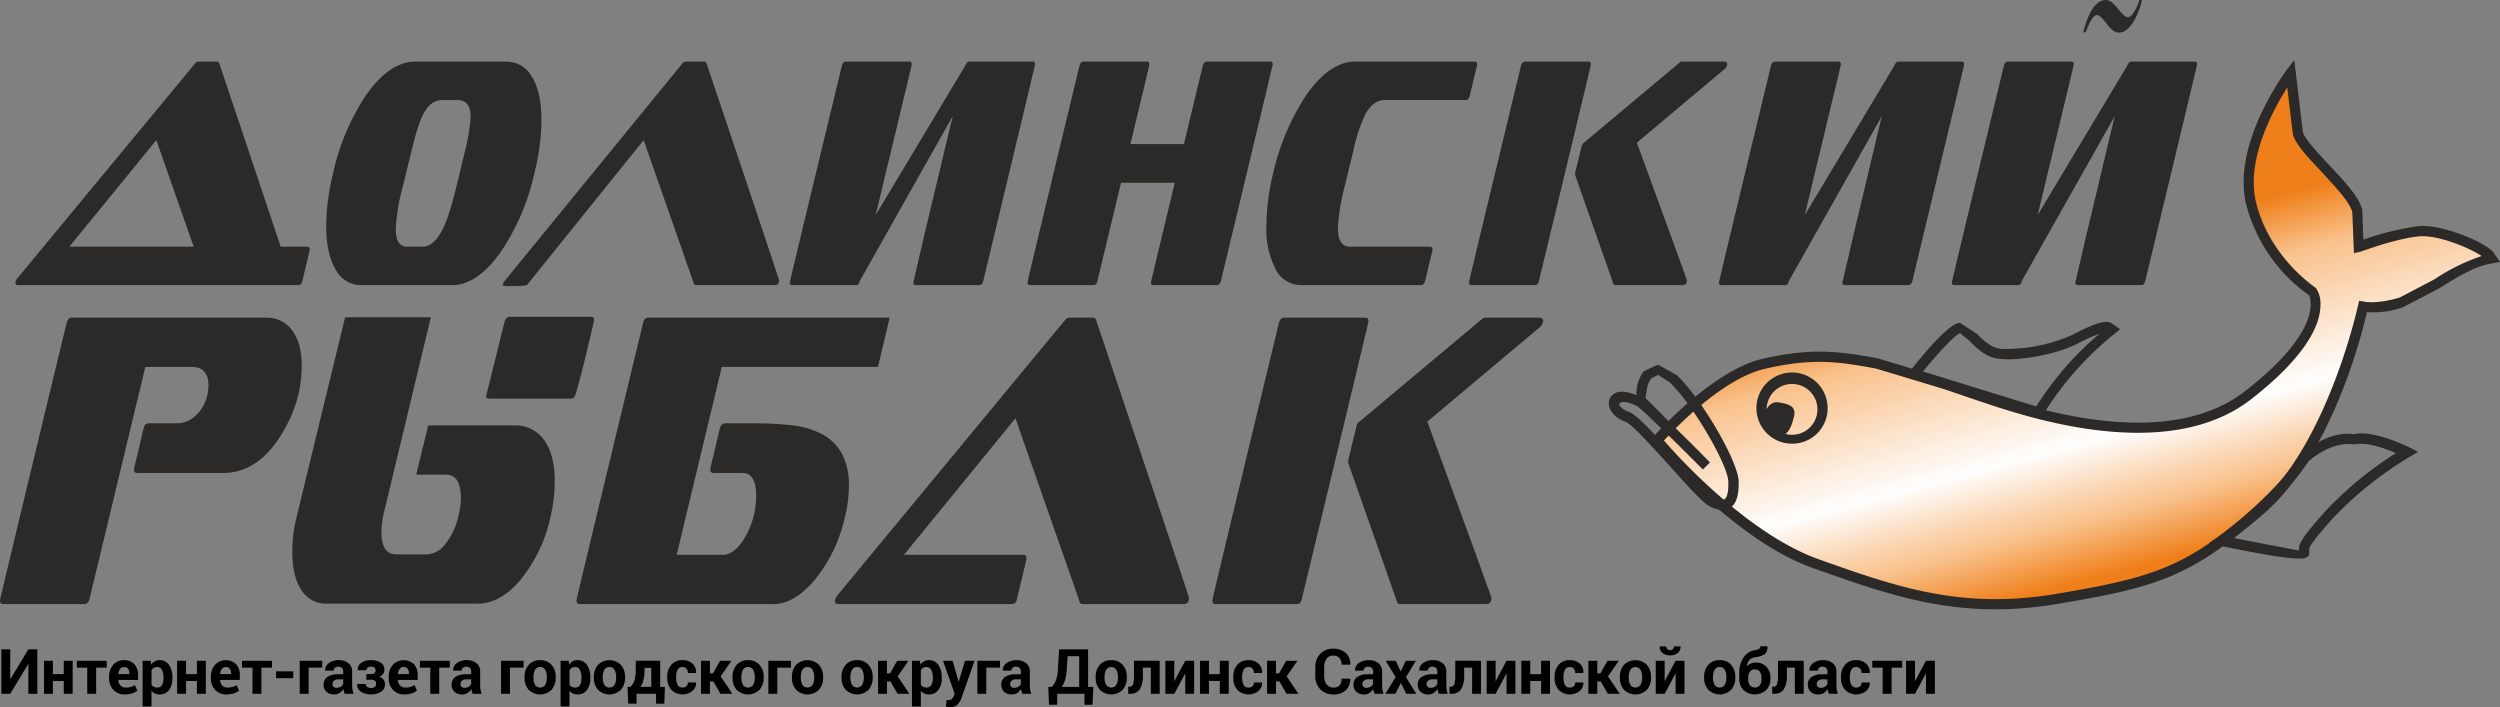 <svg xmlns="http://www.w3.org/2000/svg" xmlns:xlink="http://www.w3.org/1999/xlink" viewBox="0 0 449.001 127"><rect x="0" y="0" width="449.001" height="127" fill="#808080" stroke="none"/><defs><style>.cls-1{fill:#2b2a29;}.cls-2,.cls-3,.cls-4,.cls-5,.cls-6{fill-rule:evenodd;}.cls-2{fill:url(#Безымянный_градиент_3);}.cls-3{fill:url(#Безымянный_градиент_5);}.cls-4{fill:url(#Безымянный_градиент_5-2);}.cls-5{fill:url(#Безымянный_градиент_5-3);}.cls-6{fill:url(#Безымянный_градиент_5-4);}</style><linearGradient id="Безымянный_градиент_3" x1="368.021" y1="46.133" x2="389.049" y2="124.609" gradientUnits="userSpaceOnUse"><stop offset="0" stop-color="#ef7f1a"/><stop offset="0.128" stop-color="#f9c18b"/><stop offset="0.416" stop-color="#fefefe"/><stop offset="0.517" stop-color="#fbd8b7"/><stop offset="0.586" stop-color="#f9c18b"/><stop offset="0.713" stop-color="#ef7f1a"/></linearGradient><linearGradient id="Безымянный_градиент_5" x1="-2364.94" y1="-145517.289" x2="-2364.94" y2="-184180.534" gradientTransform="matrix(0, 0, 0, 0, 318.528, 2627.556)" gradientUnits="userSpaceOnUse"><stop offset="0" stop-color="#ef7f1a"/><stop offset="0.129" stop-color="#f9c18b"/><stop offset="0.502" stop-color="#fefefe"/><stop offset="0.871" stop-color="#f9c18b"/><stop offset="1" stop-color="#ef7f1a"/></linearGradient><linearGradient id="Безымянный_градиент_5-2" x1="-2342.231" y1="-13118.303" x2="-2342.231" y2="-13151.674" xlink:href="#Безымянный_градиент_5"/><linearGradient id="Безымянный_градиент_5-3" x1="316.383" y1="73.416" x2="327.315" y2="73.416" xlink:href="#Безымянный_градиент_5"/><linearGradient id="Безымянный_градиент_5-4" x1="-2352.806" y1="-13009.214" x2="-2352.806" y2="-13030.678" xlink:href="#Безымянный_градиент_5"/></defs><title>logo</title><g id="Слой_2" data-name="Слой 2"><g id="Layer_8" data-name="Layer 8"><path class="cls-1" d="M39.373,11.354a.468.468,0,0,0-.412-.292H35.608a.716.716,0,0,0-.537.292L3.122,49.982a1.423,1.423,0,0,0-.348.761q0,.468.506.468h50.3q.6,0,.727-.76,1.329-5.5,1.329-5.619,0-.526-.412-.527H50.412q-1.55-4.624-4.27-12.759T39.373,11.354ZM28.08,25.167l6.706,19.138H12.453ZM81.2,51.211q4.587,0,8.857-6.145a41.055,41.055,0,0,0,5.915-13.929A40.669,40.669,0,0,0,97.239,21.6q0-5.208-1.8-7.959a5.21,5.21,0,0,0-4.587-2.575H74.59q-4.65,0-8.889,6.086a41.108,41.108,0,0,0-5.883,13.989A41.021,41.021,0,0,0,58.584,40.5q0,5.209,1.8,8.077a5.115,5.115,0,0,0,4.555,2.633Zm3.321-30.2a32.356,32.356,0,0,1-1.012,6.145l-1.55,6.38q-.6,2.458-1.154,4.243a24.867,24.867,0,0,1-1.092,2.956q-1.644,3.57-3.859,3.57H73.072q-1.994,0-1.993-3.219a34.924,34.924,0,0,1,1.265-7.55l1.55-6.38q.537-2.223,1.028-3.8a19.9,19.9,0,0,1,.933-2.516q1.36-2.868,3.543-2.868h2.784Q84.522,17.968,84.522,21.011Zm54.64,30.2q.759,0,.759-.878,0-.233-13.032-38.979a.467.467,0,0,0-.412-.292h-3.352a.717.717,0,0,0-.538.292l-31.949,39.1a1.42,1.42,0,0,0-.348.76c0,.079.126.127.38.147s.569.029.948.029q.981,0,1.566-.029c.391-.02.691-.039.9-.059a2.587,2.587,0,0,0,.411-.058.541.541,0,0,1,.127-.03L115.6,25.167l9.015,25.751a.374.374,0,0,0,.38.293Zm36.672,0q.57,0,.76-.76,9.3-38.686,9.3-38.863,0-.526-.38-.526H174.1a.529.529,0,0,0-.412.175,2.451,2.451,0,0,0-.316.469v.058l-.032.059L157.266,38.628q.57-2.341,1.266-5.268t1.423-5.911q.727-2.984,1.408-5.853t1.217-5.062q.538-2.194.855-3.57t.316-1.376c0-.351-.126-.526-.38-.526H151.92q-.537,0-.727.761-9.332,38.628-9.332,38.862c0,.351.138.526.411.526h11.42q.6,0,.728-.76l16.7-29.615q-.728,2.985-1.518,6.32T168.022,33.8q-.792,3.306-1.519,6.35t-1.265,5.384q-.538,2.342-.87,3.746t-.332,1.405q0,.526.379.526Zm42.683,0q.57,0,.759-.76,9.3-38.686,9.3-38.863c0-.351-.126-.526-.38-.526H216.777c-.379,0-.633.253-.759.761l-3.385,14.046h-9.616q3.417-14.1,3.416-14.281,0-.526-.379-.526H194.6q-.537,0-.728.761-9.332,38.628-9.331,38.862,0,.526.411.526h11.419q.6,0,.728-.76l4.239-17.618h9.648q-4.272,17.734-4.271,17.852,0,.526.38.526Zm36.672,0q.57,0,.759-.76l1.3-5.385a.589.589,0,0,0,.031-.234q0-.526-.411-.527H242.441q-2.151,0-2.15-3.4a36.623,36.623,0,0,1,1.2-7.374l1.55-6.38a28.728,28.728,0,0,1,2.088-6.437q1.392-2.751,3.638-2.751h14.424q.57,0,.76-.7l1.3-5.443a.6.6,0,0,0,.031-.235q0-.526-.411-.526H243.422q-4.65,0-8.857,6.086a42.745,42.745,0,0,0-5.915,13.989,40.955,40.955,0,0,0-1.2,9.364,15.594,15.594,0,0,0,1.771,8.077,5.115,5.115,0,0,0,4.555,2.633Zm20.477,0q.6,0,.727-.76,9.332-38.629,9.332-38.863,0-.526-.379-.526H273.894q-.537,0-.727.761-9.331,38.628-9.332,38.862,0,.526.412.526Zm26.539,0q.761,0,.76-.878,0-.175-8.984-24.7l15.753-13.227a1.168,1.168,0,0,0,.475-.878q0-.468-.506-.468h-7.656a.563.563,0,0,0-.379.175L284.4,25.694a.935.935,0,0,0-.349.585l-1.17,4.8.032.41,6.832,19.43a.373.373,0,0,0,.38.293Zm40.5,0q.57,0,.759-.76,9.3-38.686,9.3-38.863,0-.526-.38-.526H340.966a.529.529,0,0,0-.412.175,2.4,2.4,0,0,0-.316.469v.058l-.032.059L324.137,38.628q.57-2.341,1.265-5.268t1.424-5.911q.727-2.984,1.408-5.853t1.218-5.062q.537-2.194.853-3.57t.317-1.376q0-.526-.38-.526H318.791q-.537,0-.727.761-9.332,38.628-9.332,38.862,0,.526.411.526h11.419q.6,0,.728-.76l16.7-29.615q-.728,2.985-1.518,6.32T334.892,33.8l-1.518,6.35q-.728,3.044-1.266,5.384t-.869,3.746l-.333,1.405q0,.526.38.526Zm41.829,0q.569,0,.759-.76,9.3-38.686,9.3-38.863,0-.526-.38-.526H382.794a.526.526,0,0,0-.411.175,2.361,2.361,0,0,0-.316.469v.058l-.032.059L365.966,38.628q.569-2.341,1.265-5.268t1.423-5.911q.728-2.984,1.408-5.853t1.218-5.062q.537-2.194.854-3.57t.316-1.376c0-.351-.126-.526-.38-.526H360.619q-.537,0-.727.761-9.332,38.628-9.331,38.862,0,.526.411.526h11.419q.6,0,.727-.76l16.7-29.615q-.729,2.985-1.519,6.32T376.721,33.8q-.792,3.306-1.519,6.35t-1.265,5.384q-.537,2.342-.87,3.746l-.332,1.405c0,.351.126.526.38.526ZM384.692,0h-.443q-1.107,3.1-2.119,3.1-.538,0-1.74-1.522Q379.189,0,378.239,0q-2.625,0-4.081,5.794h.444q1.106-3.1,2.055-3.1.507,0,1.708,1.58,1.172,1.581,2.183,1.581,1.361,0,2.531-1.815A12.367,12.367,0,0,0,384.692,0Z"/><path class="cls-1" d="M40.041,84.948q6.81,0,11.227-8.174a22.5,22.5,0,0,0,2.918-11.1q0-4.5-2.107-6.824a5.631,5.631,0,0,0-4.337-1.8H12.928q-.729,0-.972.975Q0,107.519,0,107.819q0,.675.567.675h14.55q.729,0,.972-.975L26.1,65.9h8.309q3.039,0,3.039,3.374a10.34,10.34,0,0,1-.2,1.65,7.017,7.017,0,0,1-2.229,3.824,4.687,4.687,0,0,1-3.039,1.275H26.749q-.811,0-.973.975l-1.662,6.974a.722.722,0,0,0-.041.3q0,.675.528.675Zm42.731,4.5a12.322,12.322,0,0,1-.405,3.075,12.457,12.457,0,0,1-2.31,5.1,4.437,4.437,0,0,1-3.405,1.95H71.181q-2.675,0-2.675-4.05a16.474,16.474,0,0,1,.446-3.449l8.429-35.094h-15.4L53.186,93.2a24.809,24.809,0,0,0-.689,5.849q0,4.723,1.824,7.2a5.166,5.166,0,0,0,4.3,2.175H85.731q4.133,0,7.74-4.274a26.794,26.794,0,0,0,5.35-11.1,28.584,28.584,0,0,0,.811-6.524q0-5.323-2.27-7.949a6.222,6.222,0,0,0-4.9-2.174H76.9l-2.148,8.849H80.1Q82.772,85.249,82.772,89.447ZM102.509,71.6q.649,0,.932-.975.324-1.125.507-1.8t.486-1.837q.3-1.163.811-3.262t1.439-6.149v-.15q0-.525-.487-.525H91.526q-.649,0-.932.975L87.311,71.15q0,.451.568.451Zm36.408,36.893q3.81,0,7.538-4.5a27.214,27.214,0,0,0,5.269-11.023,22.964,22.964,0,0,0,.729-5.549,11.881,11.881,0,0,0-1.357-6.149,8.867,8.867,0,0,0-3.669-3.412,15.719,15.719,0,0,0-5.39-1.5,60.224,60.224,0,0,0-6.525-.337h-5.227q-.771,0-1.014.975l-1.662,6.974a1.138,1.138,0,0,1-.04.3q0,.675.567.675h5.229q2.431,0,2.431,4.049a14.688,14.688,0,0,1-1.905,7.35q-1.9,3.3-4.052,3.3H121.53L129.636,65.9h28.046l2.107-8.849H116.464q-.81,0-.972.975-11.957,49.491-11.956,49.791,0,.675.527.675Zm73.653,0q.974,0,.973-1.125,0-.3-16.7-49.941a.6.6,0,0,0-.527-.375h-4.3a.919.919,0,0,0-.689.375L150.4,106.919a1.826,1.826,0,0,0-.446.975q0,.6.648.6h31.126q.771,0,.932-.975,1.7-7.049,1.7-7.2c0-.451-.176-.675-.528-.675h-21.48l20.021-24.521,11.551,32.994a.479.479,0,0,0,.487.375Zm20.318,0q.77,0,.932-.975,11.957-49.49,11.956-49.791c0-.449-.162-.675-.486-.675H230.619q-.69,0-.933.975-11.955,49.491-11.955,49.791,0,.675.526.675Zm34,0q.972,0,.972-1.125,0-.225-11.51-31.644l20.183-16.947a1.492,1.492,0,0,0,.608-1.125c0-.4-.216-.6-.649-.6h-9.808a.728.728,0,0,0-.486.226L244.074,75.8a1.2,1.2,0,0,0-.446.75l-1.5,6.149.041.525,8.754,24.895a.478.478,0,0,0,.486.375Z"/><path class="cls-2" d="M424.374,55.108s2.38.565,6.884-.789C435.806,53,441.509,47.461,447.3,46.4c.3-1.29-8.416-5.184-12.74-4.87-4.324.341-10.931,2.855-10.931,2.855a18.148,18.148,0,0,0-.27-6.4C422.591,34.176,413.468,27,412.7,23.9a95.435,95.435,0,0,1-1.289-10.771S401.813,26,404.3,36.4A27.811,27.811,0,0,0,415.233,52.26s4.638,6.178-11.47,18.738c-16.1,12.509-44.655,1.1-49.338-.276C349.716,69.3,343.718,66.5,337.111,65.3c-6.608-1.244-11.515-2.04-20.342.045C307.9,67.374,297.6,79.075,297.6,79.075s14.255,17.108,28.31,22.112c14.075,4.934,26.026,9.321,43.52,6.376,17.468-2.918,23.215-4.592,36.411-15.838,13.151-11.271,18.533-36.617,18.533-36.617Z"/><path class="cls-1" d="M423.5,54.9c-.071.25-5.5,25.146-18.29,36.1-12.695,10.841-18.122,12.676-35.911,15.659-17.09,2.9-28.926-1.334-42.615-6.2-12.74-4.5-25.372-18.488-27.835-21.342,1.45-1.6,10.315-11.066,18.1-12.876,8.532-1.969,13.17-1.314,19.983-.044l11.97,3.6,5.229,1.784,1.809.615c8.262,2.759,33.358,11.221,48.407-.525,10.393-8.121,12.407-13.754,12.407-16.9a5,5,0,0,0-.8-3.034c-.34-.27-8.416-5.607-10.8-15.525a15.692,15.692,0,0,1-.385-3.413c0-6.7,3.894-13.714,6.024-17.089.359,2.989,1,8.378,1,8.378.429,1.719,2.6,4.073,5.138,6.742,2.4,2.624,5.2,5.569,5.543,7.307l.294,7.333,1.2-.27c.045,0,6.518-2.444,10.656-2.758,3.444-.251,9.237,2.238,11.072,3.547a35.3,35.3,0,0,0-8.487,4.189l-6.229,3.259c-4.138,1.244-6.357.744-6.377.744l-.9-.154ZM369.59,108.449c18.167-3.035,23.761-4.907,36.816-16.044C418.761,81.833,424.22,59.932,425.1,56.057a16.465,16.465,0,0,0,6.453-.859l6.608-3.464c3.054-1.918,6.178-3.868,9.3-4.407L449,47.051l-1.2-1.764c-1.566-1.835-9.167-5-13.312-4.683a48.944,48.944,0,0,0-10.026,2.444c-.064-1.79-.2-5.3-.2-5.3-.43-2.239-3.284-5.273-6.023-8.192-2.034-2.194-4.369-4.657-4.658-5.9L412.064,10.8l-1.38,1.763c-.4.565-9.846,13.35-7.287,24.057a28.75,28.75,0,0,0,11.342,16.429c-.206-.18,3.483,5.523-11.5,17.179-14.28,11.156-38.7,2.893-46.708.225l-1.835-.61-5.183-1.789-12.24-3.689c-7.082-1.315-12.016-1.925-20.752.09-8.988,2.085-19.169,13.536-19.6,14.03l-.519.59.494.609c.59.725,14.575,17.34,28.7,22.337C340.01,107.134,352.051,111.438,369.59,108.449Z"/><path class="cls-3" d="M366.126,74.071a55.491,55.491,0,0,1,12.945-14.754c-.179-1.354-3.008-.18-6.267,1.52a30.361,30.361,0,0,1-13.561,2.714c-3.619-.36-5.517-4.639-7.237-4.639s-8.218,8.3-8.218,8.3Z"/><path class="cls-1" d="M365.715,72.987c-1.219-.341-18.077-5.568-20.342-6.268,2.694-3.329,5.818-6.652,6.678-6.883-.045,0,1.694,1.405,1.694,1.405,1.315,1.334,2.964,2.989,5.407,3.214,3.779.429,10.617-.95,14.056-2.784a32.262,32.262,0,0,1,3.868-1.739A56.758,56.758,0,0,0,365.715,72.987Zm1.2,1.539a56.694,56.694,0,0,1,12.766-14.5l1.084-.885-1.6-1.155c-.77-.359-2.149-.4-6.813,2.085a29.166,29.166,0,0,1-13.009,2.578c-1.79-.205-3.124-1.539-4.324-2.713l-3.009-1.95c-1.9,0-6.408,5.408-8.942,8.647l-.815,1.065,24.306,7.487Z"/><path class="cls-4" d="M432.335,81.211v-.006c-.1-.046-6.152-3.074-9.34-2.31-4.182-.545-7.826,2.31-9.167,3.483-5.158,7.833-14.864,14.755-14.864,14.755h0s14.684,3.079,14.864,2.129c.205-.974-1.129-.589,4.574-6.947A68.93,68.93,0,0,1,432.335,81.211Z"/><path class="cls-1" d="M417.722,91.725c-4.208,4.683-4.818,5.883-4.818,6.857a1.748,1.748,0,0,0,.019.315c-.474-.135-6.132-1.155-11.791-2.284,3.016-2.264,9.482-7.646,13.466-13.76,2.72-2.284,5.613-3.419,8.288-3.034,2.149-.475,5.337.66,7.422,1.565A64.213,64.213,0,0,0,417.722,91.725Zm-3.464,8.352.481-.32V98.718c-.026-.27-.071-.835,4.343-5.748a65.954,65.954,0,0,1,13.734-10.951l1.475-.86-1.539-.8c-.25-.09-6.428-3.214-9.982-2.373-2.829-.43-6.267.814-9.526,3.663-5.183,7.806-14.735,14.664-14.851,14.754L396.7,97.562l2.059.456C412.9,101,413.944,100.327,414.258,100.077Z"/><path class="cls-5" d="M316.383,73.4a5.467,5.467,0,1,1,5.453,5.382,5.406,5.406,0,0,1-5.453-5.382Z"/><path class="cls-1" d="M326.411,73.4a4.563,4.563,0,1,1-4.575-4.439A4.554,4.554,0,0,1,326.411,73.4Zm1.828,0a6.394,6.394,0,1,0-6.4,6.287A6.346,6.346,0,0,0,328.239,73.4Z"/><path class="cls-1" d="M322.222,74.706c.384-1.79-1.021-2.194-2.92-2.463-1.9-.251-2.694,2.668-2.694,2.668s.9,2.739,2.694,3.214C321.093,78.645,321.836,76.451,322.222,74.706Z"/><path class="cls-6" d="M311.335,86.5c-.09-4.119-10-20.163-13.529-20.1-3.535.1-2.971,5.657-2.971,5.657l11.637,11.637s-11.065-11.226-12.2-11.7c-1.155-.5-2.964-1.135-3.913-.5-.949.7-.59,2.489,1.9,3.374,2.489.86,12.785,14.056,15.274,15.255,2.5,1.245,3.894.494,3.8-3.624Z"/><path class="cls-1" d="M299.91,68.689c4.343,4.227,10.476,14.96,10.495,17.808.071,2.425-.43,3.008-.674,3.143-.3.231-.955.1-1.789-.359-1-.456-4.119-3.939-6.832-6.947-4.369-4.818-7.134-7.853-8.558-8.353-1.11-.385-1.7-.994-1.764-1.424.314-.455.994-.61,3.124.314.815.43,6.742,6.249,11.926,11.451l1.289-1.289H307.1c-1.514-1.54-3.977-4.048-6.357-6.313-2.6-2.649-5.248-5.273-5.248-5.273.18-.27.18-2.489,1.11-3.528l1.2-.59Zm10.816,22.535c1.109-.7,1.584-2.238,1.539-4.772-.089-3.554-6.588-14.78-11.111-19.078l-3.374-1.88-2.579,1.18a6.9,6.9,0,0,0-1.289,4.279c-1.431-.5-2.989-.975-4.1-.186a2.008,2.008,0,0,0-.834,2.015c.154,1.244,1.289,2.354,2.983,2.989,1.09.34,4.958,4.683,7.807,7.788,3.74,4.208,6.113,6.787,7.332,7.4C308.621,91.725,309.8,91.8,310.726,91.224Z"/><path d="M5.091,116.626H6.7v7.979H5.091v-5.321l-.033-.006-3.217,5.327H.247v-7.979H1.841v5.316l.033.005Z"/><path d="M13.052,124.605h-1.6v-2.3H9.5v2.3H7.9v-5.93H9.5v2.4h1.951v-2.4h1.6Z"/><path d="M19.17,119.908h-1.9v4.7H15.668v-4.7H13.8v-1.233h5.37Z"/><path d="M22.413,124.72a2.67,2.67,0,0,1-2.05-.822,2.937,2.937,0,0,1-.767-2.088v-.219a3.244,3.244,0,0,1,.726-2.176,2.408,2.408,0,0,1,1.948-.849,2.4,2.4,0,0,1,1.863.723,2.784,2.784,0,0,1,.664,1.957v.871H21.256l-.011.033a1.534,1.534,0,0,0,.392.96,1.224,1.224,0,0,0,.945.377,3.09,3.09,0,0,0,.883-.107,4.007,4.007,0,0,0,.767-.337l.433.989a2.948,2.948,0,0,1-.948.493A4.118,4.118,0,0,1,22.413,124.72ZM22.27,119.8a.83.83,0,0,0-.7.34,1.762,1.762,0,0,0-.318.893l.016.027h1.962v-.142a1.284,1.284,0,0,0-.238-.814A.859.859,0,0,0,22.27,119.8Z"/><path d="M30.965,121.805a3.4,3.4,0,0,1-.609,2.115,2.012,2.012,0,0,1-1.7.8,1.9,1.9,0,0,1-.827-.172,1.712,1.712,0,0,1-.619-.507v2.844H25.616v-8.21h1.441l.093.7a1.9,1.9,0,0,1,.633-.6,1.712,1.712,0,0,1,.864-.211,1.97,1.97,0,0,1,1.709.86,3.837,3.837,0,0,1,.609,2.263Zm-1.6-.124a2.881,2.881,0,0,0-.279-1.361.912.912,0,0,0-.855-.521,1.207,1.207,0,0,0-.617.148,1.052,1.052,0,0,0-.4.423v2.6a.986.986,0,0,0,.4.385,1.37,1.37,0,0,0,.628.131.92.92,0,0,0,.852-.456,2.4,2.4,0,0,0,.271-1.234Z"/><path d="M36.963,124.605h-1.6v-2.3H33.412v2.3h-1.6v-5.93h1.6v2.4h1.951v-2.4h1.6Z"/><path d="M40.687,124.72a2.671,2.671,0,0,1-2.05-.822,2.941,2.941,0,0,1-.767-2.088v-.219a3.244,3.244,0,0,1,.726-2.176,2.709,2.709,0,0,1,3.812-.126,2.783,2.783,0,0,1,.663,1.957v.871h-3.54l-.011.033a1.534,1.534,0,0,0,.392.96,1.224,1.224,0,0,0,.945.377,3.087,3.087,0,0,0,.882-.107,3.98,3.98,0,0,0,.767-.337l.433.989a2.948,2.948,0,0,1-.948.493A4.113,4.113,0,0,1,40.687,124.72Zm-.142-4.921a.833.833,0,0,0-.7.34,1.762,1.762,0,0,0-.318.893l.017.027H41.5v-.142a1.284,1.284,0,0,0-.239-.814A.858.858,0,0,0,40.545,119.8Z"/><path d="M48.845,119.908h-1.9v4.7H45.343v-4.7H43.474v-1.233h5.371Z"/><path d="M52.673,121.81H49.582v-1.233h3.091Z"/><path d="M57.877,119.908h-2.45v4.7h-1.6v-5.93h4.05Z"/><path d="M61.908,124.605a3.307,3.307,0,0,1-.151-.427,3.081,3.081,0,0,1-.091-.461,2.191,2.191,0,0,1-.649.718,1.621,1.621,0,0,1-.962.285,2.007,2.007,0,0,1-1.436-.479,1.72,1.72,0,0,1-.5-1.307,1.562,1.562,0,0,1,.672-1.351,3.347,3.347,0,0,1,1.959-.48h.893v-.471a.921.921,0,0,0-.225-.663,1.048,1.048,0,0,0-1.263-.047.666.666,0,0,0-.211.523l-1.545,0-.006-.033a1.508,1.508,0,0,1,.652-1.3,2.841,2.841,0,0,1,1.814-.545,2.654,2.654,0,0,1,1.727.539,1.871,1.871,0,0,1,.663,1.538v2.449a4.638,4.638,0,0,0,.063.784,3.951,3.951,0,0,0,.2.729Zm-1.464-1.069a1.37,1.37,0,0,0,.751-.208,1.086,1.086,0,0,0,.444-.482v-.839h-.893a1.067,1.067,0,0,0-.773.255.83.83,0,0,0-.263.617.619.619,0,0,0,.2.477A.768.768,0,0,0,60.444,123.536Z"/><path d="M66.657,121.065a.885.885,0,0,0,.6-.17.609.609,0,0,0,.192-.482.682.682,0,0,0-.184-.483.789.789,0,0,0-.6-.2,1.033,1.033,0,0,0-.627.175.556.556,0,0,0-.239.472H64.245l-.01-.033a1.434,1.434,0,0,1,.646-1.285,2.829,2.829,0,0,1,1.7-.491,3.154,3.154,0,0,1,1.8.45,1.451,1.451,0,0,1,.661,1.276,1.221,1.221,0,0,1-.241.732,1.624,1.624,0,0,1-.669.523,1.567,1.567,0,0,1,.754.524,1.385,1.385,0,0,1,.26.852,1.5,1.5,0,0,1-.71,1.31,3.266,3.266,0,0,1-1.855.477,3.119,3.119,0,0,1-1.74-.472,1.452,1.452,0,0,1-.693-1.359l0-.033H65.7a.628.628,0,0,0,.252.51,1.113,1.113,0,0,0,.713.2.913.913,0,0,0,.663-.214.706.706,0,0,0,.219-.526.683.683,0,0,0-.219-.562,1.056,1.056,0,0,0-.674-.178H65.8v-1.019Z"/><path d="M72.628,124.72a2.671,2.671,0,0,1-2.05-.822,2.941,2.941,0,0,1-.767-2.088v-.219a3.244,3.244,0,0,1,.726-2.176,2.709,2.709,0,0,1,3.812-.126,2.783,2.783,0,0,1,.663,1.957v.871H71.471l-.011.033a1.539,1.539,0,0,0,.392.96,1.225,1.225,0,0,0,.946.377,3.087,3.087,0,0,0,.882-.107,3.98,3.98,0,0,0,.767-.337l.433.989a2.948,2.948,0,0,1-.948.493A4.118,4.118,0,0,1,72.628,124.72Zm-.143-4.921a.831.831,0,0,0-.7.34,1.762,1.762,0,0,0-.318.893l.016.027h1.962v-.142a1.284,1.284,0,0,0-.238-.814A.859.859,0,0,0,72.485,119.8Z"/><path d="M80.785,119.908h-1.9v4.7H77.283v-4.7H75.415v-1.233h5.37Z"/><path d="M84.893,124.605a3.307,3.307,0,0,1-.151-.427,2.958,2.958,0,0,1-.09-.461,2.205,2.205,0,0,1-.65.718,1.62,1.62,0,0,1-.961.285,2,2,0,0,1-1.436-.479,1.72,1.72,0,0,1-.5-1.307,1.562,1.562,0,0,1,.671-1.351,3.349,3.349,0,0,1,1.959-.48h.893v-.471a.921.921,0,0,0-.224-.663,1.05,1.05,0,0,0-1.264-.047.669.669,0,0,0-.211.523l-1.545,0,0-.033a1.5,1.5,0,0,1,.652-1.3,2.839,2.839,0,0,1,1.814-.545,2.651,2.651,0,0,1,1.726.539,1.871,1.871,0,0,1,.663,1.538v2.449a4.638,4.638,0,0,0,.063.784,3.951,3.951,0,0,0,.2.729Zm-1.463-1.069a1.369,1.369,0,0,0,.75-.208,1.075,1.075,0,0,0,.444-.482v-.839h-.893a1.069,1.069,0,0,0-.773.255.83.83,0,0,0-.263.617.617.617,0,0,0,.2.477A.765.765,0,0,0,83.43,123.536Z"/><path d="M94.035,119.908h-2.45v4.7h-1.6v-5.93h4.05Z"/><path d="M94.213,121.585a3.18,3.18,0,0,1,.74-2.173A2.579,2.579,0,0,1,97,118.566a2.606,2.606,0,0,1,2.061.844,3.163,3.163,0,0,1,.745,2.175v.115a3.171,3.171,0,0,1-.742,2.179,2.932,2.932,0,0,1-4.111,0,3.171,3.171,0,0,1-.742-2.179Zm1.6.113a2.568,2.568,0,0,0,.285,1.3,1.1,1.1,0,0,0,1.827,0,2.556,2.556,0,0,0,.288-1.3v-.115a2.535,2.535,0,0,0-.29-1.286.984.984,0,0,0-.916-.5.973.973,0,0,0-.907.5,2.564,2.564,0,0,0-.287,1.284Z"/><path d="M106.031,121.805a3.4,3.4,0,0,1-.608,2.115,2.013,2.013,0,0,1-1.7.8,1.9,1.9,0,0,1-.827-.172,1.715,1.715,0,0,1-.62-.507v2.844h-1.595v-8.21h1.442l.093.7a1.88,1.88,0,0,1,.633-.6,1.709,1.709,0,0,1,.863-.211,1.971,1.971,0,0,1,1.71.86,3.837,3.837,0,0,1,.608,2.263Zm-1.6-.124a2.881,2.881,0,0,0-.279-1.361.914.914,0,0,0-.855-.521,1.207,1.207,0,0,0-.617.148,1.054,1.054,0,0,0-.4.423v2.6a.989.989,0,0,0,.4.385,1.367,1.367,0,0,0,.628.131.92.92,0,0,0,.852-.456,2.4,2.4,0,0,0,.271-1.234Z"/><path d="M106.659,121.585a3.185,3.185,0,0,1,.74-2.173,2.923,2.923,0,0,1,4.111,0,3.168,3.168,0,0,1,.745,2.175v.115a3.171,3.171,0,0,1-.743,2.179,2.931,2.931,0,0,1-4.11,0,3.171,3.171,0,0,1-.743-2.179Zm1.595.113a2.568,2.568,0,0,0,.285,1.3,1.1,1.1,0,0,0,1.828,0,2.556,2.556,0,0,0,.288-1.3v-.115a2.524,2.524,0,0,0-.291-1.286.984.984,0,0,0-.915-.5.972.972,0,0,0-.907.5,2.553,2.553,0,0,0-.288,1.284Z"/><path d="M113.211,123.361a3.065,3.065,0,0,0,.737-1.114,5.523,5.523,0,0,0,.217-1.574l.027-2h4.374v4.7h.854l-.109,3.009h-1.485v-1.776h-3.5v1.776h-1.491l-.137-3.02Zm2.549-2.687a7.026,7.026,0,0,1-.222,1.546,4.112,4.112,0,0,1-.5,1.146h1.929v-3.414h-1.2Z"/><path d="M122.6,123.487a.944.944,0,0,0,.685-.249.886.886,0,0,0,.258-.666H125l.016.033a1.854,1.854,0,0,1-.677,1.507,2.85,2.85,0,0,1-3.778-.23,3.193,3.193,0,0,1-.718-2.154v-.165a3.212,3.212,0,0,1,.715-2.153,2.526,2.526,0,0,1,2.041-.844,2.494,2.494,0,0,1,1.768.624,2.078,2.078,0,0,1,.649,1.645l-.011.032h-1.457a1.159,1.159,0,0,0-.253-.764.854.854,0,0,0-.7-.3.93.93,0,0,0-.9.492,2.717,2.717,0,0,0-.26,1.27v.164A2.707,2.707,0,0,0,121.7,123,.937.937,0,0,0,122.6,123.487Z"/><path d="M128.118,122.385H127.5v2.22h-1.6v-5.93h1.6v2.258h.559l1.277-2.258h2.022l-1.934,2.8,2.11,3.135h-2.132Z"/><path d="M131.563,121.585a3.18,3.18,0,0,1,.74-2.173,2.579,2.579,0,0,1,2.049-.846,2.606,2.606,0,0,1,2.061.844,3.163,3.163,0,0,1,.745,2.175v.115a3.171,3.171,0,0,1-.742,2.179,2.932,2.932,0,0,1-4.111,0,3.171,3.171,0,0,1-.742-2.179Zm1.595.113a2.568,2.568,0,0,0,.285,1.3,1.1,1.1,0,0,0,1.827,0,2.556,2.556,0,0,0,.288-1.3v-.115a2.535,2.535,0,0,0-.29-1.286.984.984,0,0,0-.916-.5.972.972,0,0,0-.907.5,2.564,2.564,0,0,0-.287,1.284Z"/><path d="M142.055,119.908H139.6v4.7h-1.6v-5.93h4.05Z"/><path d="M142.233,121.585a3.185,3.185,0,0,1,.74-2.173,2.921,2.921,0,0,1,4.11,0,3.163,3.163,0,0,1,.746,2.175v.115a3.171,3.171,0,0,1-.743,2.179,2.931,2.931,0,0,1-4.11,0,3.171,3.171,0,0,1-.743-2.179Zm1.595.113a2.568,2.568,0,0,0,.285,1.3,1.1,1.1,0,0,0,1.828,0,2.557,2.557,0,0,0,.287-1.3v-.115a2.525,2.525,0,0,0-.29-1.286.984.984,0,0,0-.915-.5.972.972,0,0,0-.907.5,2.553,2.553,0,0,0-.288,1.284Z"/><path d="M151.139,121.585a3.18,3.18,0,0,1,.74-2.173,2.579,2.579,0,0,1,2.049-.846,2.606,2.606,0,0,1,2.061.844,3.163,3.163,0,0,1,.745,2.175v.115a3.171,3.171,0,0,1-.742,2.179,2.932,2.932,0,0,1-4.111,0,3.171,3.171,0,0,1-.742-2.179Zm1.595.113a2.568,2.568,0,0,0,.285,1.3,1.1,1.1,0,0,0,1.827,0,2.556,2.556,0,0,0,.288-1.3v-.115a2.535,2.535,0,0,0-.29-1.286.984.984,0,0,0-.916-.5.973.973,0,0,0-.907.5,2.564,2.564,0,0,0-.287,1.284Z"/><path d="M159.916,122.385H159.3v2.22h-1.6v-5.93h1.6v2.258h.559l1.277-2.258h2.023l-1.935,2.8,2.11,3.135H161.2Z"/><path d="M169.137,121.805a3.409,3.409,0,0,1-.608,2.115,2.014,2.014,0,0,1-1.7.8,1.9,1.9,0,0,1-.828-.172,1.721,1.721,0,0,1-.619-.507v2.844h-1.595v-8.21h1.441l.094.7a1.88,1.88,0,0,1,.633-.6,1.706,1.706,0,0,1,.863-.211,1.973,1.973,0,0,1,1.71.86,3.844,3.844,0,0,1,.608,2.263Zm-1.6-.124a2.868,2.868,0,0,0-.28-1.361.912.912,0,0,0-.855-.521,1.2,1.2,0,0,0-.616.148,1.054,1.054,0,0,0-.4.423v2.6a.989.989,0,0,0,.4.385,1.365,1.365,0,0,0,.627.131.918.918,0,0,0,.852-.456,2.4,2.4,0,0,0,.272-1.234Z"/><path d="M172.083,122.117l.066.329h.032l1.135-3.771h1.721l-2.406,6.818a3.139,3.139,0,0,1-.685,1.071,1.756,1.756,0,0,1-1.3.436,2.016,2.016,0,0,1-.376-.033c-.115-.022-.254-.053-.419-.093l.187-1.167.153.022a1.188,1.188,0,0,0,.148.011.869.869,0,0,0,.608-.195,1.281,1.281,0,0,0,.329-.485l.186-.46-2.1-5.925h1.721Z"/><path d="M179.588,119.908h-2.45v4.7h-1.6v-5.93h4.05Z"/><path d="M183.619,124.605a3.463,3.463,0,0,1-.15-.427,3.081,3.081,0,0,1-.091-.461,2.2,2.2,0,0,1-.649.718,1.623,1.623,0,0,1-.962.285,2.006,2.006,0,0,1-1.436-.479,1.72,1.72,0,0,1-.5-1.307,1.564,1.564,0,0,1,.671-1.351,3.353,3.353,0,0,1,1.96-.48h.893v-.471a.921.921,0,0,0-.225-.663,1.048,1.048,0,0,0-1.263-.047.666.666,0,0,0-.211.523l-1.545,0-.006-.033a1.505,1.505,0,0,1,.652-1.3,2.841,2.841,0,0,1,1.814-.545,2.656,2.656,0,0,1,1.727.539,1.871,1.871,0,0,1,.663,1.538v2.449a4.638,4.638,0,0,0,.063.784,3.874,3.874,0,0,0,.2.729Zm-1.463-1.069a1.37,1.37,0,0,0,.751-.208,1.086,1.086,0,0,0,.444-.482v-.839h-.893a1.067,1.067,0,0,0-.773.255.83.83,0,0,0-.263.617.619.619,0,0,0,.2.477A.768.768,0,0,0,182.156,123.536Z"/><path d="M196.213,126.567h-1.446v-1.962h-4.894v1.962H188.4l-.126-3.195h.614a2.974,2.974,0,0,0,.748-1.158,7.185,7.185,0,0,0,.376-2.325l.219-3.263h5.19v6.746h.948Zm-4.6-6.677a9.192,9.192,0,0,1-.285,2.058,4.947,4.947,0,0,1-.619,1.424h3.118v-5.513h-2.077Z"/><path d="M196.781,121.585a3.18,3.18,0,0,1,.74-2.173,2.579,2.579,0,0,1,2.049-.846,2.606,2.606,0,0,1,2.061.844,3.163,3.163,0,0,1,.745,2.175v.115a3.171,3.171,0,0,1-.742,2.179,2.932,2.932,0,0,1-4.111,0,3.171,3.171,0,0,1-.742-2.179Zm1.595.113a2.569,2.569,0,0,0,.284,1.3,1.1,1.1,0,0,0,1.828,0,2.556,2.556,0,0,0,.288-1.3v-.115a2.524,2.524,0,0,0-.291-1.286,1.081,1.081,0,0,0-1.822,0,2.553,2.553,0,0,0-.287,1.284Z"/><path d="M208.282,118.675v5.93h-1.595v-4.7h-1.425v1.29a4.84,4.84,0,0,1-.537,2.581,2.021,2.021,0,0,1-1.836.826h-.257l-.017-1.26.17-.006a.678.678,0,0,0,.712-.449,5.7,5.7,0,0,0,.165-1.688v-2.527Z"/><path d="M212.872,118.675h1.594v5.93h-1.594v-3.617l-.033,0-1.935,3.622h-1.6v-5.93h1.6v3.606l.033.006Z"/><path d="M220.679,124.605h-1.6v-2.3h-1.951v2.3h-1.6v-5.93h1.6v2.4h1.951v-2.4h1.6Z"/><path d="M224.265,123.487a.947.947,0,0,0,.686-.249.889.889,0,0,0,.257-.666h1.452l.017.033a1.857,1.857,0,0,1-.677,1.507,2.851,2.851,0,0,1-3.779-.23,3.2,3.2,0,0,1-.718-2.154v-.165a3.212,3.212,0,0,1,.716-2.153,2.525,2.525,0,0,1,2.041-.844,2.49,2.49,0,0,1,1.767.624,2.078,2.078,0,0,1,.65,1.645l-.011.032h-1.458a1.159,1.159,0,0,0-.252-.764.854.854,0,0,0-.7-.3.928.928,0,0,0-.9.492,2.7,2.7,0,0,0-.26,1.27v.164a2.7,2.7,0,0,0,.26,1.278A.935.935,0,0,0,224.265,123.487Z"/><path d="M229.782,122.385h-.614v2.22h-1.6v-5.93h1.6v2.258h.559L231,118.675h2.022l-1.934,2.8,2.11,3.135H231.07Z"/><path d="M242.491,121.887l.011.033a2.6,2.6,0,0,1-.786,2.044,3.158,3.158,0,0,1-2.245.756,3.116,3.116,0,0,1-2.34-.926,3.282,3.282,0,0,1-.9-2.384v-1.584a3.342,3.342,0,0,1,.877-2.384,2.99,2.99,0,0,1,2.28-.932,3.3,3.3,0,0,1,2.313.76,2.6,2.6,0,0,1,.811,2.068l-.011.033h-1.556a1.739,1.739,0,0,0-.379-1.208,1.507,1.507,0,0,0-1.178-.419,1.335,1.335,0,0,0-1.14.583,2.472,2.472,0,0,0-.422,1.486v1.593a2.4,2.4,0,0,0,.444,1.5,1.429,1.429,0,0,0,1.2.583,1.41,1.41,0,0,0,1.11-.4,1.749,1.749,0,0,0,.359-1.2Z"/><path d="M246.878,124.605a3.465,3.465,0,0,1-.151-.427,2.958,2.958,0,0,1-.09-.461,2.2,2.2,0,0,1-.649.718,1.625,1.625,0,0,1-.962.285,2.006,2.006,0,0,1-1.436-.479,1.72,1.72,0,0,1-.5-1.307,1.562,1.562,0,0,1,.671-1.351,3.352,3.352,0,0,1,1.959-.48h.894v-.471a.921.921,0,0,0-.225-.663,1.048,1.048,0,0,0-1.263-.047.666.666,0,0,0-.211.523l-1.546,0,0-.033a1.5,1.5,0,0,1,.652-1.3,2.839,2.839,0,0,1,1.814-.545,2.651,2.651,0,0,1,1.726.539,1.871,1.871,0,0,1,.663,1.538v2.449a4.638,4.638,0,0,0,.063.784,3.951,3.951,0,0,0,.2.729Zm-1.463-1.069a1.375,1.375,0,0,0,.751-.208,1.086,1.086,0,0,0,.444-.482v-.839h-.894a1.065,1.065,0,0,0-.772.255.827.827,0,0,0-.264.617.617.617,0,0,0,.2.477A.765.765,0,0,0,245.415,123.536Z"/><path d="M251.545,120.561h.033l.91-1.886H254.3l-1.786,2.932,1.847,3h-1.8l-.97-1.967-.971,1.967h-1.808l1.847-3-1.792-2.932h1.8Z"/><path d="M258.415,124.605a3.307,3.307,0,0,1-.151-.427,2.958,2.958,0,0,1-.09-.461,2.205,2.205,0,0,1-.65.718,1.621,1.621,0,0,1-.962.285,2,2,0,0,1-1.435-.479,1.717,1.717,0,0,1-.5-1.307,1.562,1.562,0,0,1,.672-1.351,3.347,3.347,0,0,1,1.959-.48h.893v-.471a.925.925,0,0,0-.224-.663,1.05,1.05,0,0,0-1.264-.047.669.669,0,0,0-.211.523l-1.545,0-.006-.033a1.506,1.506,0,0,1,.653-1.3,2.839,2.839,0,0,1,1.814-.545,2.653,2.653,0,0,1,1.726.539,1.871,1.871,0,0,1,.663,1.538v2.449a4.638,4.638,0,0,0,.063.784,3.951,3.951,0,0,0,.2.729Zm-1.463-1.069a1.369,1.369,0,0,0,.75-.208,1.075,1.075,0,0,0,.444-.482v-.839h-.893a1.069,1.069,0,0,0-.773.255.83.83,0,0,0-.263.617.619.619,0,0,0,.2.477A.769.769,0,0,0,256.952,123.536Z"/><path d="M265.986,118.675v5.93h-1.595v-4.7h-1.425v1.29a4.84,4.84,0,0,1-.537,2.581,2.021,2.021,0,0,1-1.836.826h-.257l-.017-1.26.17-.006a.679.679,0,0,0,.713-.449,5.745,5.745,0,0,0,.164-1.688v-2.527Z"/><path d="M270.576,118.675h1.595v5.93h-1.595v-3.617l-.033,0-1.935,3.622h-1.6v-5.93h1.6v3.606l.033.006Z"/><path d="M278.383,124.605h-1.6v-2.3h-1.951v2.3h-1.6v-5.93h1.6v2.4h1.951v-2.4h1.6Z"/><path d="M281.97,123.487a.944.944,0,0,0,.685-.249.886.886,0,0,0,.258-.666h1.452l.017.033a1.857,1.857,0,0,1-.677,1.507,2.851,2.851,0,0,1-3.779-.23,3.193,3.193,0,0,1-.718-2.154v-.165a3.212,3.212,0,0,1,.715-2.153,2.527,2.527,0,0,1,2.042-.844,2.491,2.491,0,0,1,1.767.624,2.078,2.078,0,0,1,.65,1.645l-.011.032h-1.458a1.159,1.159,0,0,0-.252-.764.854.854,0,0,0-.7-.3.928.928,0,0,0-.9.492,2.7,2.7,0,0,0-.261,1.27v.164a2.7,2.7,0,0,0,.261,1.278A.935.935,0,0,0,281.97,123.487Z"/><path d="M287.486,122.385h-.614v2.22h-1.6v-5.93h1.6v2.258h.559l1.277-2.258h2.023l-1.935,2.8,2.11,3.135h-2.132Z"/><path d="M290.931,121.585a3.184,3.184,0,0,1,.739-2.173,2.923,2.923,0,0,1,4.111,0,3.163,3.163,0,0,1,.745,2.175v.115a3.171,3.171,0,0,1-.742,2.179,2.932,2.932,0,0,1-4.111,0,3.171,3.171,0,0,1-.742-2.179Zm1.594.113a2.568,2.568,0,0,0,.285,1.3,1.1,1.1,0,0,0,1.828,0,2.556,2.556,0,0,0,.288-1.3v-.115a2.524,2.524,0,0,0-.291-1.286,1.081,1.081,0,0,0-1.822,0,2.553,2.553,0,0,0-.288,1.284Z"/><path d="M300.941,118.675h1.594v5.93h-1.594v-3.617l-.033,0-1.935,3.622h-1.6v-5.93h1.6v3.606l.033.006Zm.871-2.581.011.033a1.355,1.355,0,0,1-.485,1.137,2.041,2.041,0,0,1-1.378.441,2.063,2.063,0,0,1-1.387-.441,1.339,1.339,0,0,1-.482-1.137l.011-.033h1.167a.688.688,0,0,0,.167.477.672.672,0,0,0,.524.186.654.654,0,0,0,.512-.186.688.688,0,0,0,.167-.477Z"/><path d="M306.06,121.585a3.18,3.18,0,0,1,.74-2.173,2.579,2.579,0,0,1,2.049-.846,2.606,2.606,0,0,1,2.061.844,3.163,3.163,0,0,1,.745,2.175v.115a3.171,3.171,0,0,1-.742,2.179,2.932,2.932,0,0,1-4.111,0,3.171,3.171,0,0,1-.742-2.179Zm1.595.113a2.568,2.568,0,0,0,.285,1.3,1.1,1.1,0,0,0,1.827,0,2.556,2.556,0,0,0,.288-1.3v-.115a2.535,2.535,0,0,0-.29-1.286.984.984,0,0,0-.916-.5.972.972,0,0,0-.907.5,2.553,2.553,0,0,0-.287,1.284Z"/><path d="M315.308,119a2.523,2.523,0,0,1,1.956.77,2.826,2.826,0,0,1,.707,1.992v.115a2.869,2.869,0,0,1-.742,2.05,3.071,3.071,0,0,1-4.11,0,2.865,2.865,0,0,1-.743-2.05v-.794a5.149,5.149,0,0,1,.762-3.009,3.1,3.1,0,0,1,1.978-1.3,2.457,2.457,0,0,0,.787-.233.5.5,0,0,0,.254-.474H317.4l.016.033a1.56,1.56,0,0,1-.487,1.408,4.487,4.487,0,0,1-1.738.537,1.716,1.716,0,0,0-.978.483,1.885,1.885,0,0,0-.468,1.052l.021.027a2.514,2.514,0,0,1,.7-.438A2.146,2.146,0,0,1,315.308,119Zm-.143,1.233a1.011,1.011,0,0,0-.9.427,1.941,1.941,0,0,0-.285,1.1v.116a2.124,2.124,0,0,0,.285,1.168,1.163,1.163,0,0,0,1.822,0,2.106,2.106,0,0,0,.288-1.168v-.116a1.918,1.918,0,0,0-.29-1.1A1.031,1.031,0,0,0,315.165,120.237Z"/><path d="M323.948,118.675v5.93h-1.595v-4.7h-1.425v1.29a4.84,4.84,0,0,1-.537,2.581,2.021,2.021,0,0,1-1.836.826H318.3l-.017-1.26.17-.006a.678.678,0,0,0,.712-.449,5.7,5.7,0,0,0,.165-1.688v-2.527Z"/><path d="M328.478,124.605a3.307,3.307,0,0,1-.151-.427,2.958,2.958,0,0,1-.09-.461,2.205,2.205,0,0,1-.65.718,1.621,1.621,0,0,1-.962.285,2,2,0,0,1-1.435-.479,1.717,1.717,0,0,1-.5-1.307,1.562,1.562,0,0,1,.672-1.351,3.347,3.347,0,0,1,1.959-.48h.893v-.471a.925.925,0,0,0-.224-.663,1.05,1.05,0,0,0-1.264-.047.669.669,0,0,0-.211.523l-1.545,0-.006-.033a1.506,1.506,0,0,1,.653-1.3,2.839,2.839,0,0,1,1.814-.545,2.653,2.653,0,0,1,1.726.539,1.871,1.871,0,0,1,.663,1.538v2.449a4.638,4.638,0,0,0,.063.784,3.951,3.951,0,0,0,.2.729Zm-1.463-1.069a1.369,1.369,0,0,0,.75-.208,1.075,1.075,0,0,0,.444-.482v-.839h-.893a1.069,1.069,0,0,0-.773.255.83.83,0,0,0-.263.617.617.617,0,0,0,.2.477A.765.765,0,0,0,327.015,123.536Z"/><path d="M333.4,123.487a.944.944,0,0,0,.685-.249.886.886,0,0,0,.258-.666H335.8l.016.033a1.856,1.856,0,0,1-.676,1.507,2.851,2.851,0,0,1-3.779-.23,3.193,3.193,0,0,1-.718-2.154v-.165a3.212,3.212,0,0,1,.715-2.153,2.527,2.527,0,0,1,2.042-.844,2.493,2.493,0,0,1,1.767.624,2.074,2.074,0,0,1,.649,1.645l-.011.032h-1.457a1.159,1.159,0,0,0-.252-.764.857.857,0,0,0-.7-.3.928.928,0,0,0-.9.492,2.7,2.7,0,0,0-.261,1.27v.164A2.7,2.7,0,0,0,332.5,123,.935.935,0,0,0,333.4,123.487Z"/><path d="M341.631,119.908h-1.9v4.7h-1.606v-4.7H336.26v-1.233h5.371Z"/><path d="M345.9,118.675H347.5v5.93H345.9v-3.617l-.033,0-1.935,3.622h-1.6v-5.93h1.6v3.606l.033.006Z"/></g></g></svg>